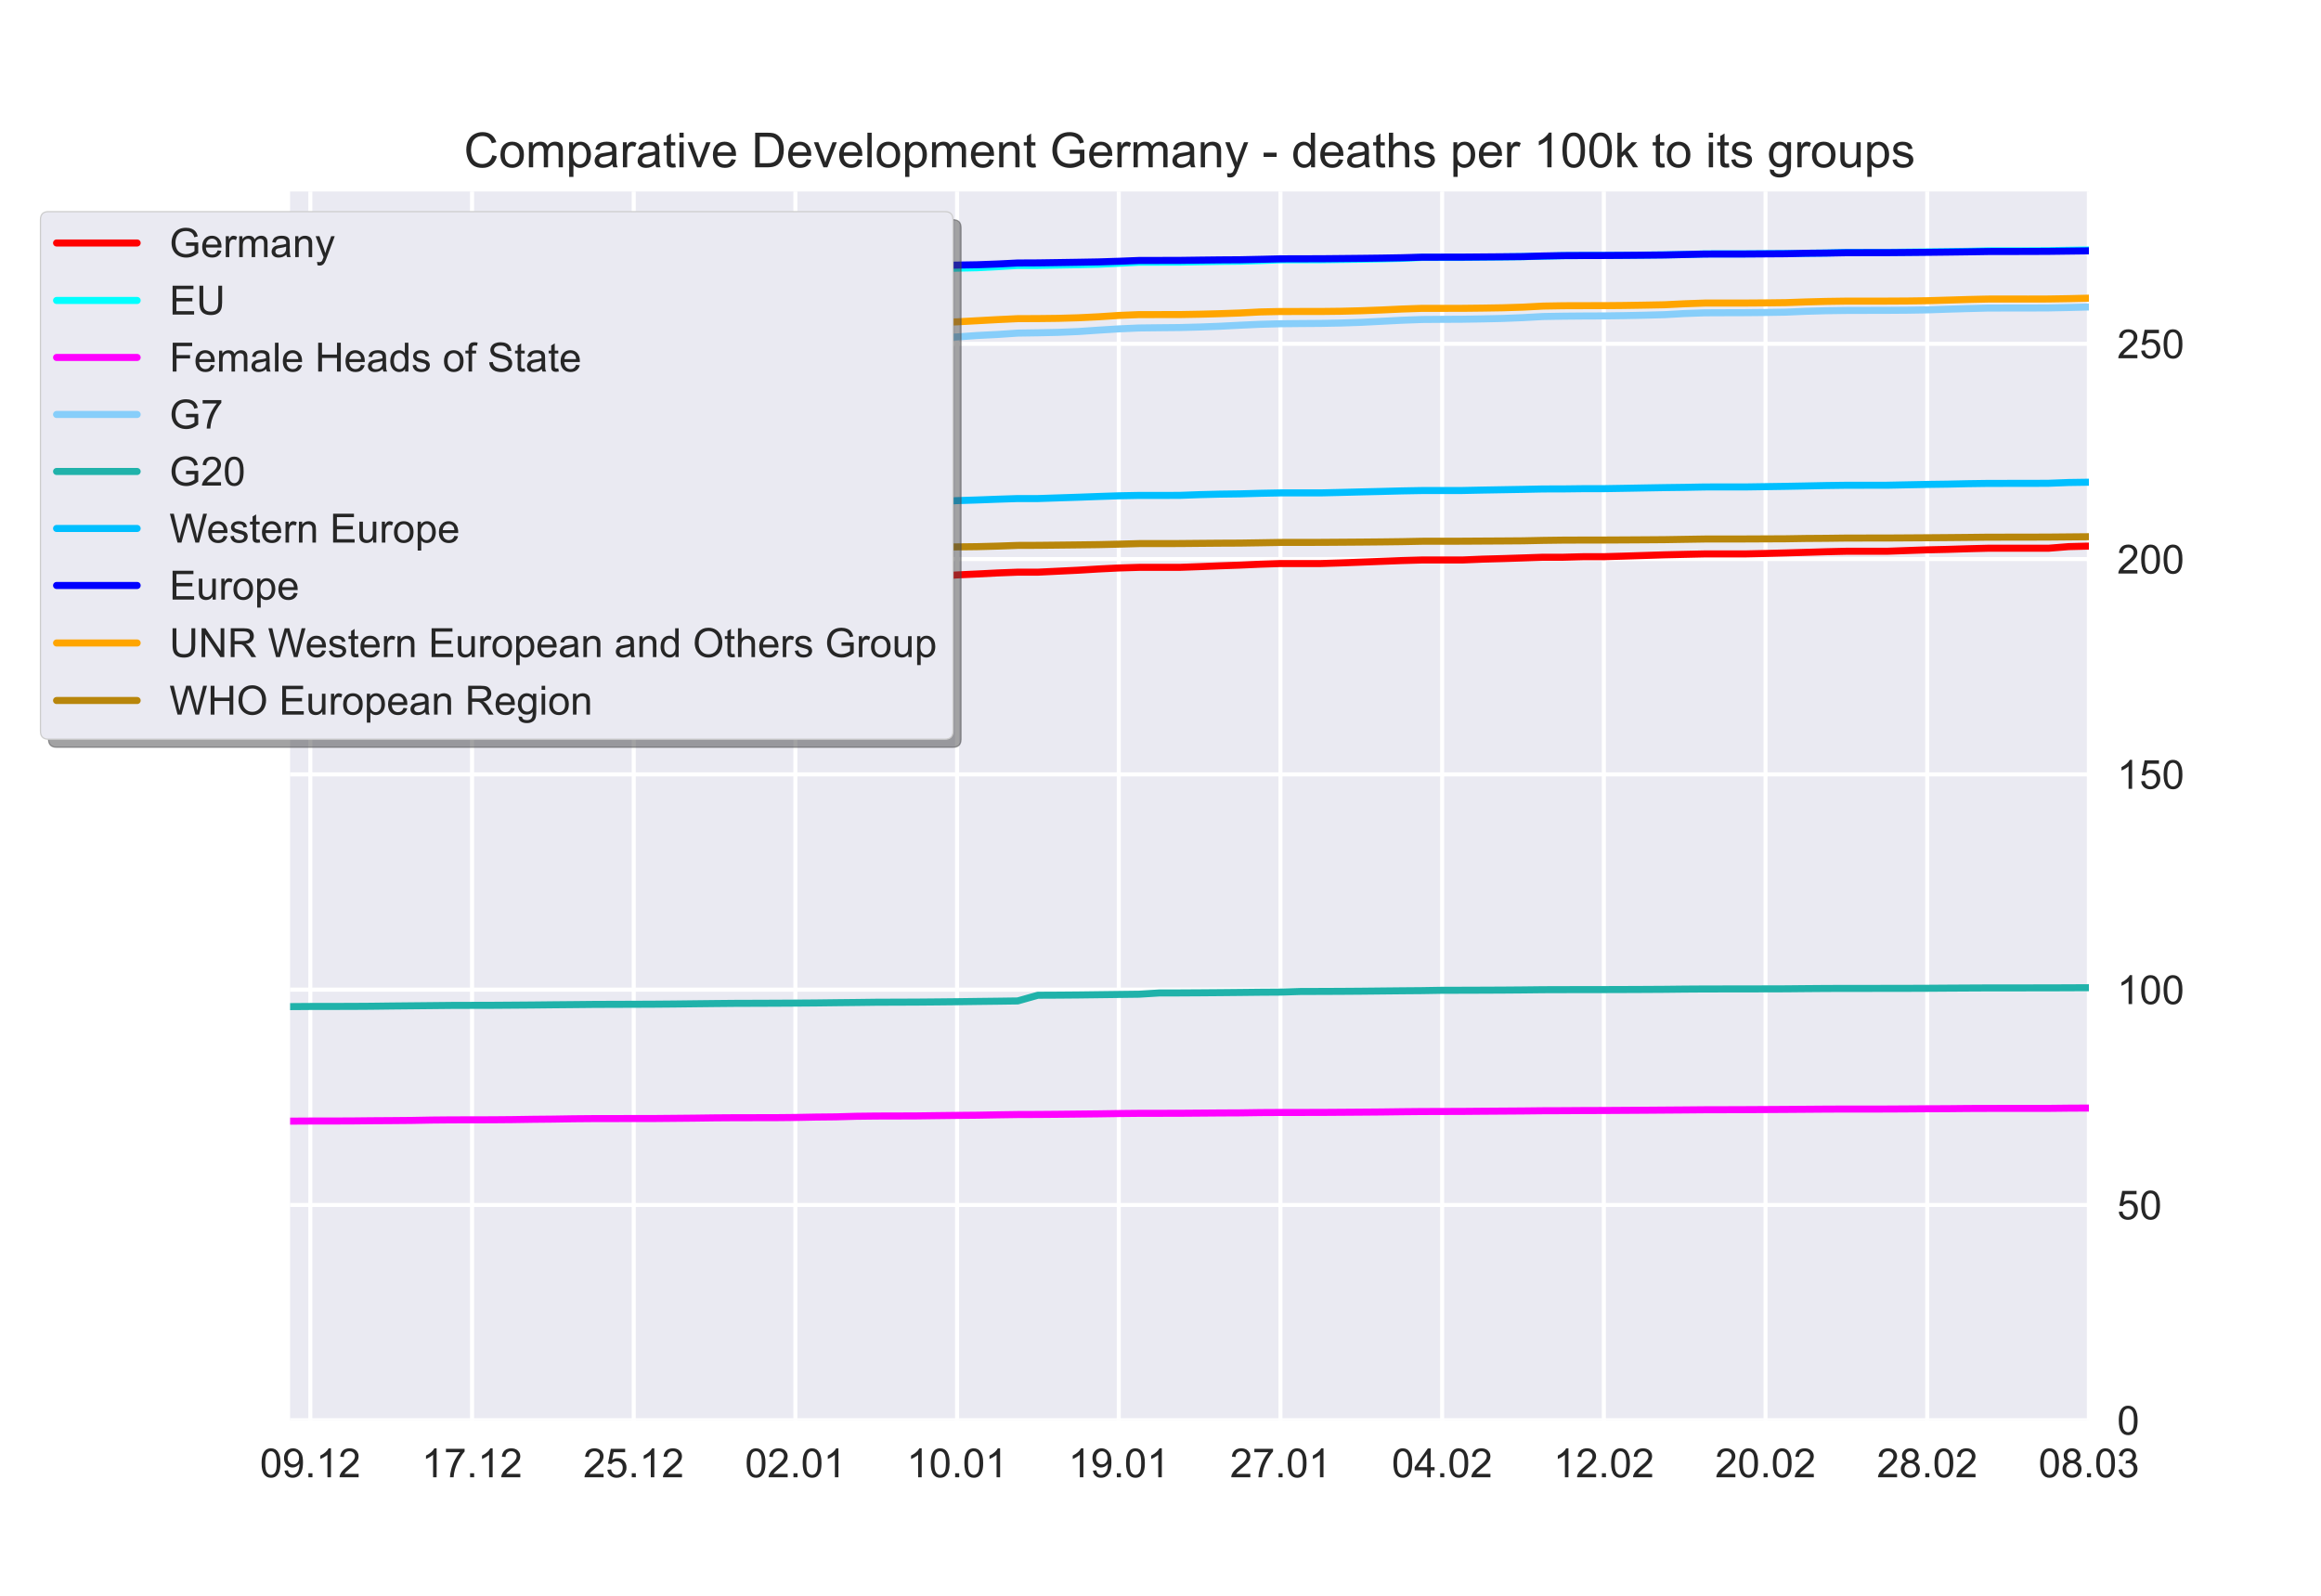 <?xml version="1.0" encoding="utf-8" standalone="no"?>
<!DOCTYPE svg PUBLIC "-//W3C//DTD SVG 1.1//EN"
  "http://www.w3.org/Graphics/SVG/1.1/DTD/svg11.dtd">
<!-- Created with matplotlib (https://matplotlib.org/) -->
<svg height="396pt" version="1.1" viewBox="0 0 576 396" width="576pt" xmlns="http://www.w3.org/2000/svg" xmlns:xlink="http://www.w3.org/1999/xlink">
 <defs>
  <style type="text/css">*{stroke-linecap:butt;stroke-linejoin:round;}</style>
 </defs>
 <g id="figure_1">
  <g id="patch_1">
   <path d="M 0 396 
L 576 396 
L 576 0 
L 0 0 
z
" style="fill:#ffffff;"/>
  </g>
  <g id="axes_1">
   <g id="patch_2">
    <path d="M 72 352.44 
L 518.4 352.44 
L 518.4 47.52 
L 72 47.52 
z
" style="fill:#eaeaf2;"/>
   </g>
   <g id="matplotlib.axis_1">
    <g id="xtick_1">
     <g id="line2d_1">
      <path clip-path="url(#pa6e2063f10)" d="M 77.016 352.44 
L 77.016 47.52 
" style="fill:none;stroke:#ffffff;stroke-linecap:round;"/>
     </g>
     <g id="line2d_2"/>
     <g id="text_1">
      <!-- 09.12 -->
      <g style="fill:#262626;" transform="translate(64.505 366.598)scale(0.1 -0.1)">
       <defs>
        <path d="M 4.156 35.297 
Q 4.156 48 6.766 55.734 
Q 9.375 63.484 14.516 67.672 
Q 19.672 71.875 27.484 71.875 
Q 33.25 71.875 37.594 69.547 
Q 41.938 67.234 44.766 62.859 
Q 47.609 58.5 49.219 52.219 
Q 50.828 45.953 50.828 35.297 
Q 50.828 22.703 48.234 14.969 
Q 45.656 7.234 40.5 3 
Q 35.359 -1.219 27.484 -1.219 
Q 17.141 -1.219 11.234 6.203 
Q 4.156 15.141 4.156 35.297 
z
M 13.188 35.297 
Q 13.188 17.672 17.312 11.828 
Q 21.438 6 27.484 6 
Q 33.547 6 37.672 11.859 
Q 41.797 17.719 41.797 35.297 
Q 41.797 52.984 37.672 58.781 
Q 33.547 64.594 27.391 64.594 
Q 21.344 64.594 17.719 59.469 
Q 13.188 52.938 13.188 35.297 
z
" id="ArialMT-48"/>
        <path d="M 5.469 16.547 
L 13.922 17.328 
Q 14.984 11.375 18.016 8.688 
Q 21.047 6 25.781 6 
Q 29.828 6 32.875 7.859 
Q 35.938 9.719 37.891 12.812 
Q 39.844 15.922 41.156 21.188 
Q 42.484 26.469 42.484 31.938 
Q 42.484 32.516 42.438 33.688 
Q 39.797 29.5 35.234 26.875 
Q 30.672 24.266 25.344 24.266 
Q 16.453 24.266 10.297 30.703 
Q 4.156 37.156 4.156 47.703 
Q 4.156 58.594 10.578 65.234 
Q 17 71.875 26.656 71.875 
Q 33.641 71.875 39.422 68.109 
Q 45.219 64.359 48.219 57.391 
Q 51.219 50.438 51.219 37.25 
Q 51.219 23.531 48.234 15.406 
Q 45.266 7.281 39.375 3.031 
Q 33.5 -1.219 25.594 -1.219 
Q 17.188 -1.219 11.859 3.438 
Q 6.547 8.109 5.469 16.547 
z
M 41.453 48.141 
Q 41.453 55.719 37.422 60.156 
Q 33.406 64.594 27.734 64.594 
Q 21.875 64.594 17.531 59.812 
Q 13.188 55.031 13.188 47.406 
Q 13.188 40.578 17.312 36.297 
Q 21.438 32.031 27.484 32.031 
Q 33.594 32.031 37.516 36.297 
Q 41.453 40.578 41.453 48.141 
z
" id="ArialMT-57"/>
        <path d="M 9.078 0 
L 9.078 10.016 
L 19.094 10.016 
L 19.094 0 
z
" id="ArialMT-46"/>
        <path d="M 37.25 0 
L 28.469 0 
L 28.469 56 
Q 25.297 52.984 20.141 49.953 
Q 14.984 46.922 10.891 45.406 
L 10.891 53.906 
Q 18.266 57.375 23.781 62.297 
Q 29.297 67.234 31.594 71.875 
L 37.25 71.875 
z
" id="ArialMT-49"/>
        <path d="M 50.344 8.453 
L 50.344 0 
L 3.031 0 
Q 2.938 3.172 4.047 6.109 
Q 5.859 10.938 9.828 15.625 
Q 13.812 20.312 21.344 26.469 
Q 33.016 36.031 37.109 41.625 
Q 41.219 47.219 41.219 52.203 
Q 41.219 57.422 37.469 61 
Q 33.734 64.594 27.734 64.594 
Q 21.391 64.594 17.578 60.781 
Q 13.766 56.984 13.719 50.25 
L 4.688 51.172 
Q 5.609 61.281 11.656 66.578 
Q 17.719 71.875 27.938 71.875 
Q 38.234 71.875 44.234 66.156 
Q 50.25 60.453 50.25 52 
Q 50.25 47.703 48.484 43.547 
Q 46.734 39.406 42.656 34.812 
Q 38.578 30.219 29.109 22.219 
Q 21.188 15.578 18.938 13.203 
Q 16.703 10.844 15.234 8.453 
z
" id="ArialMT-50"/>
       </defs>
       <use xlink:href="#ArialMT-48"/>
       <use x="55.615" xlink:href="#ArialMT-57"/>
       <use x="111.23" xlink:href="#ArialMT-46"/>
       <use x="139.014" xlink:href="#ArialMT-49"/>
       <use x="194.629" xlink:href="#ArialMT-50"/>
      </g>
     </g>
    </g>
    <g id="xtick_2">
     <g id="line2d_3">
      <path clip-path="url(#pa6e2063f10)" d="M 117.142 352.44 
L 117.142 47.52 
" style="fill:none;stroke:#ffffff;stroke-linecap:round;"/>
     </g>
     <g id="line2d_4"/>
     <g id="text_2">
      <!-- 17.12 -->
      <g style="fill:#262626;" transform="translate(104.631 366.598)scale(0.1 -0.1)">
       <defs>
        <path d="M 4.734 62.203 
L 4.734 70.656 
L 51.078 70.656 
L 51.078 63.812 
Q 44.234 56.547 37.516 44.484 
Q 30.812 32.422 27.156 19.672 
Q 24.516 10.688 23.781 0 
L 14.75 0 
Q 14.891 8.453 18.062 20.406 
Q 21.234 32.375 27.172 43.484 
Q 33.109 54.594 39.797 62.203 
z
" id="ArialMT-55"/>
       </defs>
       <use xlink:href="#ArialMT-49"/>
       <use x="55.615" xlink:href="#ArialMT-55"/>
       <use x="111.23" xlink:href="#ArialMT-46"/>
       <use x="139.014" xlink:href="#ArialMT-49"/>
       <use x="194.629" xlink:href="#ArialMT-50"/>
      </g>
     </g>
    </g>
    <g id="xtick_3">
     <g id="line2d_5">
      <path clip-path="url(#pa6e2063f10)" d="M 157.267 352.44 
L 157.267 47.52 
" style="fill:none;stroke:#ffffff;stroke-linecap:round;"/>
     </g>
     <g id="line2d_6"/>
     <g id="text_3">
      <!-- 25.12 -->
      <g style="fill:#262626;" transform="translate(144.756 366.598)scale(0.1 -0.1)">
       <defs>
        <path d="M 4.156 18.75 
L 13.375 19.531 
Q 14.406 12.797 18.141 9.391 
Q 21.875 6 27.156 6 
Q 33.5 6 37.891 10.781 
Q 42.281 15.578 42.281 23.484 
Q 42.281 31 38.062 35.344 
Q 33.844 39.703 27 39.703 
Q 22.75 39.703 19.328 37.766 
Q 15.922 35.844 13.969 32.766 
L 5.719 33.844 
L 12.641 70.609 
L 48.25 70.609 
L 48.25 62.203 
L 19.672 62.203 
L 15.828 42.969 
Q 22.266 47.469 29.344 47.469 
Q 38.719 47.469 45.156 40.969 
Q 51.609 34.469 51.609 24.266 
Q 51.609 14.547 45.953 7.469 
Q 39.062 -1.219 27.156 -1.219 
Q 17.391 -1.219 11.203 4.25 
Q 5.031 9.719 4.156 18.75 
z
" id="ArialMT-53"/>
       </defs>
       <use xlink:href="#ArialMT-50"/>
       <use x="55.615" xlink:href="#ArialMT-53"/>
       <use x="111.23" xlink:href="#ArialMT-46"/>
       <use x="139.014" xlink:href="#ArialMT-49"/>
       <use x="194.629" xlink:href="#ArialMT-50"/>
      </g>
     </g>
    </g>
    <g id="xtick_4">
     <g id="line2d_7">
      <path clip-path="url(#pa6e2063f10)" d="M 197.393 352.44 
L 197.393 47.52 
" style="fill:none;stroke:#ffffff;stroke-linecap:round;"/>
     </g>
     <g id="line2d_8"/>
     <g id="text_4">
      <!-- 02.01 -->
      <g style="fill:#262626;" transform="translate(184.882 366.598)scale(0.1 -0.1)">
       <use xlink:href="#ArialMT-48"/>
       <use x="55.615" xlink:href="#ArialMT-50"/>
       <use x="111.23" xlink:href="#ArialMT-46"/>
       <use x="139.014" xlink:href="#ArialMT-48"/>
       <use x="194.629" xlink:href="#ArialMT-49"/>
      </g>
     </g>
    </g>
    <g id="xtick_5">
     <g id="line2d_9">
      <path clip-path="url(#pa6e2063f10)" d="M 237.519 352.44 
L 237.519 47.52 
" style="fill:none;stroke:#ffffff;stroke-linecap:round;"/>
     </g>
     <g id="line2d_10"/>
     <g id="text_5">
      <!-- 10.01 -->
      <g style="fill:#262626;" transform="translate(225.008 366.598)scale(0.1 -0.1)">
       <use xlink:href="#ArialMT-49"/>
       <use x="55.615" xlink:href="#ArialMT-48"/>
       <use x="111.23" xlink:href="#ArialMT-46"/>
       <use x="139.014" xlink:href="#ArialMT-48"/>
       <use x="194.629" xlink:href="#ArialMT-49"/>
      </g>
     </g>
    </g>
    <g id="xtick_6">
     <g id="line2d_11">
      <path clip-path="url(#pa6e2063f10)" d="M 277.645 352.44 
L 277.645 47.52 
" style="fill:none;stroke:#ffffff;stroke-linecap:round;"/>
     </g>
     <g id="line2d_12"/>
     <g id="text_6">
      <!-- 19.01 -->
      <g style="fill:#262626;" transform="translate(265.134 366.598)scale(0.1 -0.1)">
       <use xlink:href="#ArialMT-49"/>
       <use x="55.615" xlink:href="#ArialMT-57"/>
       <use x="111.23" xlink:href="#ArialMT-46"/>
       <use x="139.014" xlink:href="#ArialMT-48"/>
       <use x="194.629" xlink:href="#ArialMT-49"/>
      </g>
     </g>
    </g>
    <g id="xtick_7">
     <g id="line2d_13">
      <path clip-path="url(#pa6e2063f10)" d="M 317.771 352.44 
L 317.771 47.52 
" style="fill:none;stroke:#ffffff;stroke-linecap:round;"/>
     </g>
     <g id="line2d_14"/>
     <g id="text_7">
      <!-- 27.01 -->
      <g style="fill:#262626;" transform="translate(305.26 366.598)scale(0.1 -0.1)">
       <use xlink:href="#ArialMT-50"/>
       <use x="55.615" xlink:href="#ArialMT-55"/>
       <use x="111.23" xlink:href="#ArialMT-46"/>
       <use x="139.014" xlink:href="#ArialMT-48"/>
       <use x="194.629" xlink:href="#ArialMT-49"/>
      </g>
     </g>
    </g>
    <g id="xtick_8">
     <g id="line2d_15">
      <path clip-path="url(#pa6e2063f10)" d="M 357.897 352.44 
L 357.897 47.52 
" style="fill:none;stroke:#ffffff;stroke-linecap:round;"/>
     </g>
     <g id="line2d_16"/>
     <g id="text_8">
      <!-- 04.02 -->
      <g style="fill:#262626;" transform="translate(345.386 366.598)scale(0.1 -0.1)">
       <defs>
        <path d="M 32.328 0 
L 32.328 17.141 
L 1.266 17.141 
L 1.266 25.203 
L 33.938 71.578 
L 41.109 71.578 
L 41.109 25.203 
L 50.781 25.203 
L 50.781 17.141 
L 41.109 17.141 
L 41.109 0 
z
M 32.328 25.203 
L 32.328 57.469 
L 9.906 25.203 
z
" id="ArialMT-52"/>
       </defs>
       <use xlink:href="#ArialMT-48"/>
       <use x="55.615" xlink:href="#ArialMT-52"/>
       <use x="111.23" xlink:href="#ArialMT-46"/>
       <use x="139.014" xlink:href="#ArialMT-48"/>
       <use x="194.629" xlink:href="#ArialMT-50"/>
      </g>
     </g>
    </g>
    <g id="xtick_9">
     <g id="line2d_17">
      <path clip-path="url(#pa6e2063f10)" d="M 398.022 352.44 
L 398.022 47.52 
" style="fill:none;stroke:#ffffff;stroke-linecap:round;"/>
     </g>
     <g id="line2d_18"/>
     <g id="text_9">
      <!-- 12.02 -->
      <g style="fill:#262626;" transform="translate(385.512 366.598)scale(0.1 -0.1)">
       <use xlink:href="#ArialMT-49"/>
       <use x="55.615" xlink:href="#ArialMT-50"/>
       <use x="111.23" xlink:href="#ArialMT-46"/>
       <use x="139.014" xlink:href="#ArialMT-48"/>
       <use x="194.629" xlink:href="#ArialMT-50"/>
      </g>
     </g>
    </g>
    <g id="xtick_10">
     <g id="line2d_19">
      <path clip-path="url(#pa6e2063f10)" d="M 438.148 352.44 
L 438.148 47.52 
" style="fill:none;stroke:#ffffff;stroke-linecap:round;"/>
     </g>
     <g id="line2d_20"/>
     <g id="text_10">
      <!-- 20.02 -->
      <g style="fill:#262626;" transform="translate(425.637 366.598)scale(0.1 -0.1)">
       <use xlink:href="#ArialMT-50"/>
       <use x="55.615" xlink:href="#ArialMT-48"/>
       <use x="111.23" xlink:href="#ArialMT-46"/>
       <use x="139.014" xlink:href="#ArialMT-48"/>
       <use x="194.629" xlink:href="#ArialMT-50"/>
      </g>
     </g>
    </g>
    <g id="xtick_11">
     <g id="line2d_21">
      <path clip-path="url(#pa6e2063f10)" d="M 478.274 352.44 
L 478.274 47.52 
" style="fill:none;stroke:#ffffff;stroke-linecap:round;"/>
     </g>
     <g id="line2d_22"/>
     <g id="text_11">
      <!-- 28.02 -->
      <g style="fill:#262626;" transform="translate(465.763 366.598)scale(0.1 -0.1)">
       <defs>
        <path d="M 17.672 38.812 
Q 12.203 40.828 9.562 44.531 
Q 6.938 48.25 6.938 53.422 
Q 6.938 61.234 12.547 66.547 
Q 18.172 71.875 27.484 71.875 
Q 36.859 71.875 42.578 66.422 
Q 48.297 60.984 48.297 53.172 
Q 48.297 48.188 45.672 44.5 
Q 43.062 40.828 37.75 38.812 
Q 44.344 36.672 47.781 31.875 
Q 51.219 27.094 51.219 20.453 
Q 51.219 11.281 44.719 5.031 
Q 38.234 -1.219 27.641 -1.219 
Q 17.047 -1.219 10.547 5.047 
Q 4.047 11.328 4.047 20.703 
Q 4.047 27.688 7.594 32.391 
Q 11.141 37.109 17.672 38.812 
z
M 15.922 53.719 
Q 15.922 48.641 19.188 45.406 
Q 22.469 42.188 27.688 42.188 
Q 32.766 42.188 36.016 45.375 
Q 39.266 48.578 39.266 53.219 
Q 39.266 58.062 35.906 61.359 
Q 32.562 64.656 27.594 64.656 
Q 22.562 64.656 19.234 61.422 
Q 15.922 58.203 15.922 53.719 
z
M 13.094 20.656 
Q 13.094 16.891 14.875 13.375 
Q 16.656 9.859 20.172 7.922 
Q 23.688 6 27.734 6 
Q 34.031 6 38.125 10.047 
Q 42.234 14.109 42.234 20.359 
Q 42.234 26.703 38.016 30.859 
Q 33.797 35.016 27.438 35.016 
Q 21.234 35.016 17.156 30.906 
Q 13.094 26.812 13.094 20.656 
z
" id="ArialMT-56"/>
       </defs>
       <use xlink:href="#ArialMT-50"/>
       <use x="55.615" xlink:href="#ArialMT-56"/>
       <use x="111.23" xlink:href="#ArialMT-46"/>
       <use x="139.014" xlink:href="#ArialMT-48"/>
       <use x="194.629" xlink:href="#ArialMT-50"/>
      </g>
     </g>
    </g>
    <g id="xtick_12">
     <g id="line2d_23">
      <path clip-path="url(#pa6e2063f10)" d="M 518.4 352.44 
L 518.4 47.52 
" style="fill:none;stroke:#ffffff;stroke-linecap:round;"/>
     </g>
     <g id="line2d_24"/>
     <g id="text_12">
      <!-- 08.03 -->
      <g style="fill:#262626;" transform="translate(505.889 366.598)scale(0.1 -0.1)">
       <defs>
        <path d="M 4.203 18.891 
L 12.984 20.062 
Q 14.5 12.594 18.141 9.297 
Q 21.781 6 27 6 
Q 33.203 6 37.469 10.297 
Q 41.75 14.594 41.75 20.953 
Q 41.75 27 37.797 30.922 
Q 33.844 34.859 27.734 34.859 
Q 25.25 34.859 21.531 33.891 
L 22.516 41.609 
Q 23.391 41.5 23.922 41.5 
Q 29.547 41.5 34.031 44.422 
Q 38.531 47.359 38.531 53.469 
Q 38.531 58.297 35.25 61.469 
Q 31.984 64.656 26.812 64.656 
Q 21.688 64.656 18.266 61.422 
Q 14.844 58.203 13.875 51.766 
L 5.078 53.328 
Q 6.688 62.156 12.391 67.016 
Q 18.109 71.875 26.609 71.875 
Q 32.469 71.875 37.391 69.359 
Q 42.328 66.844 44.938 62.5 
Q 47.562 58.156 47.562 53.266 
Q 47.562 48.641 45.062 44.828 
Q 42.578 41.016 37.703 38.766 
Q 44.047 37.312 47.562 32.688 
Q 51.078 28.078 51.078 21.141 
Q 51.078 11.766 44.234 5.25 
Q 37.406 -1.266 26.953 -1.266 
Q 17.531 -1.266 11.297 4.344 
Q 5.078 9.969 4.203 18.891 
z
" id="ArialMT-51"/>
       </defs>
       <use xlink:href="#ArialMT-48"/>
       <use x="55.615" xlink:href="#ArialMT-56"/>
       <use x="111.23" xlink:href="#ArialMT-46"/>
       <use x="139.014" xlink:href="#ArialMT-48"/>
       <use x="194.629" xlink:href="#ArialMT-51"/>
      </g>
     </g>
    </g>
   </g>
   <g id="matplotlib.axis_2">
    <g id="ytick_1">
     <g id="line2d_25">
      <path clip-path="url(#pa6e2063f10)" d="M 72 352.44 
L 518.4 352.44 
" style="fill:none;stroke:#ffffff;stroke-linecap:round;"/>
     </g>
     <g id="line2d_26"/>
     <g id="text_13">
      <!-- 0 -->
      <g style="fill:#262626;" transform="translate(525.4 356.019)scale(0.1 -0.1)">
       <use xlink:href="#ArialMT-48"/>
      </g>
     </g>
    </g>
    <g id="ytick_2">
     <g id="line2d_27">
      <path clip-path="url(#pa6e2063f10)" d="M 72 299.016 
L 518.4 299.016 
" style="fill:none;stroke:#ffffff;stroke-linecap:round;"/>
     </g>
     <g id="line2d_28"/>
     <g id="text_14">
      <!-- 50 -->
      <g style="fill:#262626;" transform="translate(525.4 302.595)scale(0.1 -0.1)">
       <use xlink:href="#ArialMT-53"/>
       <use x="55.615" xlink:href="#ArialMT-48"/>
      </g>
     </g>
    </g>
    <g id="ytick_3">
     <g id="line2d_29">
      <path clip-path="url(#pa6e2063f10)" d="M 72 245.592 
L 518.4 245.592 
" style="fill:none;stroke:#ffffff;stroke-linecap:round;"/>
     </g>
     <g id="line2d_30"/>
     <g id="text_15">
      <!-- 100 -->
      <g style="fill:#262626;" transform="translate(525.4 249.171)scale(0.1 -0.1)">
       <use xlink:href="#ArialMT-49"/>
       <use x="55.615" xlink:href="#ArialMT-48"/>
       <use x="111.23" xlink:href="#ArialMT-48"/>
      </g>
     </g>
    </g>
    <g id="ytick_4">
     <g id="line2d_31">
      <path clip-path="url(#pa6e2063f10)" d="M 72 192.169 
L 518.4 192.169 
" style="fill:none;stroke:#ffffff;stroke-linecap:round;"/>
     </g>
     <g id="line2d_32"/>
     <g id="text_16">
      <!-- 150 -->
      <g style="fill:#262626;" transform="translate(525.4 195.748)scale(0.1 -0.1)">
       <use xlink:href="#ArialMT-49"/>
       <use x="55.615" xlink:href="#ArialMT-53"/>
       <use x="111.23" xlink:href="#ArialMT-48"/>
      </g>
     </g>
    </g>
    <g id="ytick_5">
     <g id="line2d_33">
      <path clip-path="url(#pa6e2063f10)" d="M 72 138.745 
L 518.4 138.745 
" style="fill:none;stroke:#ffffff;stroke-linecap:round;"/>
     </g>
     <g id="line2d_34"/>
     <g id="text_17">
      <!-- 200 -->
      <g style="fill:#262626;" transform="translate(525.4 142.324)scale(0.1 -0.1)">
       <use xlink:href="#ArialMT-50"/>
       <use x="55.615" xlink:href="#ArialMT-48"/>
       <use x="111.23" xlink:href="#ArialMT-48"/>
      </g>
     </g>
    </g>
    <g id="ytick_6">
     <g id="line2d_35">
      <path clip-path="url(#pa6e2063f10)" d="M 72 85.321 
L 518.4 85.321 
" style="fill:none;stroke:#ffffff;stroke-linecap:round;"/>
     </g>
     <g id="line2d_36"/>
     <g id="text_18">
      <!-- 250 -->
      <g style="fill:#262626;" transform="translate(525.4 88.9)scale(0.1 -0.1)">
       <use xlink:href="#ArialMT-50"/>
       <use x="55.615" xlink:href="#ArialMT-53"/>
       <use x="111.23" xlink:href="#ArialMT-48"/>
      </g>
     </g>
    </g>
   </g>
   <g id="line2d_37">
    <path clip-path="url(#pa6e2063f10)" d="M 72 148.315 
L 77.016 148.161 
L 82.031 148.161 
L 87.047 148.161 
L 92.063 147.896 
L 97.079 147.896 
L 102.094 147.656 
L 107.11 147.36 
L 112.126 147.177 
L 117.142 147.177 
L 122.157 147.177 
L 127.173 146.988 
L 132.189 146.781 
L 137.204 146.523 
L 142.22 146.294 
L 147.236 146.053 
L 152.252 146.053 
L 157.267 146.053 
L 162.283 146.053 
L 167.299 145.852 
L 172.315 145.59 
L 177.33 145.141 
L 182.346 144.956 
L 187.362 144.956 
L 192.378 144.956 
L 197.393 144.636 
L 202.409 144.242 
L 207.425 143.94 
L 212.44 143.603 
L 217.456 143.385 
L 222.472 143.385 
L 227.488 143.385 
L 232.503 143.016 
L 237.519 142.67 
L 242.535 142.437 
L 247.551 142.18 
L 252.566 141.988 
L 257.582 141.988 
L 262.598 141.744 
L 267.613 141.502 
L 272.629 141.196 
L 277.645 140.947 
L 282.661 140.795 
L 287.676 140.795 
L 292.692 140.795 
L 297.708 140.614 
L 302.724 140.412 
L 307.739 140.235 
L 312.755 140.01 
L 317.771 139.847 
L 322.787 139.847 
L 327.802 139.847 
L 332.818 139.69 
L 337.834 139.5 
L 342.849 139.302 
L 347.865 139.108 
L 352.881 138.964 
L 357.897 138.964 
L 362.912 138.964 
L 367.928 138.753 
L 372.944 138.616 
L 377.96 138.453 
L 382.975 138.28 
L 387.991 138.28 
L 393.007 138.148 
L 398.022 138.148 
L 403.038 138.004 
L 408.054 137.845 
L 413.07 137.684 
L 418.085 137.569 
L 423.101 137.457 
L 428.117 137.457 
L 433.133 137.457 
L 438.148 137.346 
L 443.164 137.213 
L 448.18 137.067 
L 453.196 136.915 
L 458.211 136.8 
L 463.227 136.8 
L 468.243 136.8 
L 473.258 136.622 
L 478.274 136.448 
L 483.29 136.334 
L 488.306 136.178 
L 493.321 136.048 
L 498.337 136.048 
L 503.353 136.048 
L 508.369 136.048 
L 513.384 135.647 
L 518.4 135.52 
" style="fill:none;stroke:#ff0000;stroke-linecap:round;stroke-width:1.75;"/>
   </g>
   <g id="line2d_38">
    <path clip-path="url(#pa6e2063f10)" d="M 72 70.835 
L 77.016 70.531 
L 82.031 70.522 
L 87.047 70.519 
L 92.063 70.383 
L 97.079 70.302 
L 102.094 70.181 
L 107.11 69.996 
L 112.126 69.686 
L 117.142 69.678 
L 122.157 69.675 
L 127.173 69.557 
L 132.189 69.398 
L 137.204 69.282 
L 142.22 69.091 
L 147.236 68.739 
L 152.252 68.728 
L 157.267 68.724 
L 162.283 68.71 
L 167.299 68.549 
L 172.315 68.43 
L 177.33 68.248 
L 182.346 67.952 
L 187.362 67.934 
L 192.378 67.93 
L 197.393 67.794 
L 202.409 67.617 
L 207.425 67.502 
L 212.44 67.107 
L 217.456 66.86 
L 222.472 66.854 
L 227.488 66.848 
L 232.503 66.664 
L 237.519 66.545 
L 242.535 66.439 
L 247.551 66.183 
L 252.566 65.876 
L 257.582 65.873 
L 262.598 65.781 
L 267.613 65.689 
L 272.629 65.576 
L 277.645 65.336 
L 282.661 65.062 
L 287.676 65.058 
L 292.692 65.051 
L 297.708 64.949 
L 302.724 64.868 
L 307.739 64.818 
L 312.755 64.667 
L 317.771 64.472 
L 322.787 64.464 
L 327.802 64.462 
L 332.818 64.392 
L 337.834 64.322 
L 342.849 64.238 
L 347.865 64.108 
L 352.881 63.889 
L 357.897 63.881 
L 362.912 63.879 
L 367.928 63.807 
L 372.944 63.757 
L 377.96 63.684 
L 382.975 63.586 
L 387.991 63.444 
L 393.007 63.414 
L 398.022 63.41 
L 403.038 63.358 
L 408.054 63.298 
L 413.07 63.238 
L 418.085 63.172 
L 423.101 63.001 
L 428.117 62.993 
L 433.133 62.991 
L 438.148 62.947 
L 443.164 62.904 
L 448.18 62.849 
L 453.196 62.78 
L 458.211 62.639 
L 463.227 62.63 
L 468.243 62.63 
L 473.258 62.567 
L 478.274 62.512 
L 483.29 62.45 
L 488.306 62.364 
L 493.321 62.24 
L 498.337 62.232 
L 503.353 62.231 
L 508.369 62.204 
L 513.384 62.109 
L 518.4 62.04 
" style="fill:none;stroke:#00ffff;stroke-linecap:round;stroke-width:1.75;"/>
   </g>
   <g id="line2d_39">
    <path clip-path="url(#pa6e2063f10)" d="M 72 278.219 
L 77.016 278.19 
L 82.031 278.184 
L 87.047 278.172 
L 92.063 278.12 
L 97.079 278.088 
L 102.094 278.044 
L 107.11 277.95 
L 112.126 277.904 
L 117.142 277.895 
L 122.157 277.882 
L 127.173 277.84 
L 132.189 277.762 
L 137.204 277.714 
L 142.22 277.632 
L 147.236 277.589 
L 152.252 277.581 
L 157.267 277.574 
L 162.283 277.569 
L 167.299 277.523 
L 172.315 277.475 
L 177.33 277.406 
L 182.346 277.371 
L 187.362 277.363 
L 192.378 277.357 
L 197.393 277.307 
L 202.409 277.208 
L 207.425 277.157 
L 212.44 277.011 
L 217.456 276.951 
L 222.472 276.939 
L 227.488 276.919 
L 232.503 276.852 
L 237.519 276.792 
L 242.535 276.746 
L 247.551 276.652 
L 252.566 276.578 
L 257.582 276.561 
L 262.598 276.519 
L 267.613 276.465 
L 272.629 276.411 
L 277.645 276.333 
L 282.661 276.283 
L 287.676 276.275 
L 292.692 276.268 
L 297.708 276.228 
L 302.724 276.188 
L 307.739 276.165 
L 312.755 276.092 
L 317.771 276.065 
L 322.787 276.06 
L 327.802 276.053 
L 332.818 276.019 
L 337.834 275.984 
L 342.849 275.944 
L 347.865 275.88 
L 352.881 275.833 
L 357.897 275.817 
L 362.912 275.803 
L 367.928 275.761 
L 372.944 275.728 
L 377.96 275.693 
L 382.975 275.64 
L 387.991 275.625 
L 393.007 275.591 
L 398.022 275.577 
L 403.038 275.545 
L 408.054 275.513 
L 413.07 275.476 
L 418.085 275.439 
L 423.101 275.395 
L 428.117 275.384 
L 433.133 275.367 
L 438.148 275.34 
L 443.164 275.31 
L 448.18 275.274 
L 453.196 275.236 
L 458.211 275.217 
L 463.227 275.216 
L 468.243 275.213 
L 473.258 275.185 
L 478.274 275.148 
L 483.29 275.128 
L 488.306 275.078 
L 493.321 275.059 
L 498.337 275.058 
L 503.353 275.056 
L 508.369 275.052 
L 513.384 274.995 
L 518.4 274.97 
" style="fill:none;stroke:#ff00ff;stroke-linecap:round;stroke-width:1.75;"/>
   </g>
   <g id="line2d_40">
    <path clip-path="url(#pa6e2063f10)" d="M 72 89.117 
L 77.016 88.927 
L 82.031 88.891 
L 87.047 88.864 
L 92.063 88.741 
L 97.079 88.418 
L 102.094 88.199 
L 107.11 87.975 
L 112.126 87.728 
L 117.142 87.675 
L 122.157 87.627 
L 127.173 87.488 
L 132.189 87.316 
L 137.204 87.062 
L 142.22 86.865 
L 147.236 86.598 
L 152.252 86.529 
L 157.267 86.468 
L 162.283 86.415 
L 167.299 86.229 
L 172.315 85.967 
L 177.33 85.689 
L 182.346 85.458 
L 187.362 85.393 
L 192.378 85.341 
L 197.393 85.222 
L 202.409 85.052 
L 207.425 84.774 
L 212.44 84.509 
L 217.456 84.223 
L 222.472 84.136 
L 227.488 84.062 
L 232.503 83.843 
L 237.519 83.612 
L 242.535 83.252 
L 247.551 83.002 
L 252.566 82.661 
L 257.582 82.586 
L 262.598 82.477 
L 267.613 82.27 
L 272.629 81.928 
L 277.645 81.613 
L 282.661 81.39 
L 287.676 81.33 
L 292.692 81.283 
L 297.708 81.15 
L 302.724 80.963 
L 307.739 80.704 
L 312.755 80.475 
L 317.771 80.339 
L 322.787 80.289 
L 327.802 80.253 
L 332.818 80.158 
L 337.834 79.987 
L 342.849 79.73 
L 347.865 79.472 
L 352.881 79.284 
L 357.897 79.247 
L 362.912 79.221 
L 367.928 79.137 
L 372.944 79.026 
L 377.96 78.825 
L 382.975 78.547 
L 387.991 78.462 
L 393.007 78.418 
L 398.022 78.398 
L 403.038 78.33 
L 408.054 78.225 
L 413.07 78.088 
L 418.085 77.805 
L 423.101 77.628 
L 428.117 77.606 
L 433.133 77.591 
L 438.148 77.544 
L 443.164 77.463 
L 448.18 77.247 
L 453.196 77.107 
L 458.211 77.037 
L 463.227 77.024 
L 468.243 77.015 
L 473.258 76.979 
L 478.274 76.899 
L 483.29 76.727 
L 488.306 76.578 
L 493.321 76.448 
L 498.337 76.435 
L 503.353 76.433 
L 508.369 76.411 
L 513.384 76.311 
L 518.4 76.179 
" style="fill:none;stroke:#87cefa;stroke-linecap:round;stroke-width:1.75;"/>
   </g>
   <g id="line2d_41">
    <path clip-path="url(#pa6e2063f10)" d="M 72 249.796 
L 77.016 249.76 
L 82.031 249.75 
L 87.047 249.743 
L 92.063 249.71 
L 97.079 249.647 
L 102.094 249.599 
L 107.11 249.549 
L 112.126 249.498 
L 117.142 249.484 
L 122.157 249.473 
L 127.173 249.437 
L 132.189 249.398 
L 137.204 249.346 
L 142.22 249.301 
L 147.236 249.251 
L 152.252 249.231 
L 157.267 249.217 
L 162.283 249.196 
L 167.299 249.154 
L 172.315 249.095 
L 177.33 249.038 
L 182.346 248.991 
L 187.362 248.975 
L 192.378 248.956 
L 197.393 248.928 
L 202.409 248.891 
L 207.425 248.829 
L 212.44 248.776 
L 217.456 248.713 
L 222.472 248.695 
L 227.488 248.677 
L 232.503 248.634 
L 237.519 248.584 
L 242.535 248.516 
L 247.551 248.458 
L 252.566 248.388 
L 257.582 246.973 
L 262.598 246.948 
L 267.613 246.907 
L 272.629 246.843 
L 277.645 246.78 
L 282.661 246.719 
L 287.676 246.408 
L 292.692 246.398 
L 297.708 246.369 
L 302.724 246.33 
L 307.739 246.282 
L 312.755 246.227 
L 317.771 246.197 
L 322.787 246.038 
L 327.802 246.027 
L 332.818 246.005 
L 337.834 245.969 
L 342.849 245.918 
L 347.865 245.868 
L 352.881 245.829 
L 357.897 245.745 
L 362.912 245.736 
L 367.928 245.719 
L 372.944 245.696 
L 377.96 245.658 
L 382.975 245.601 
L 387.991 245.586 
L 393.007 245.576 
L 398.022 245.571 
L 403.038 245.556 
L 408.054 245.535 
L 413.07 245.506 
L 418.085 245.452 
L 423.101 245.419 
L 428.117 245.413 
L 433.133 245.406 
L 438.148 245.397 
L 443.164 245.382 
L 448.18 245.335 
L 453.196 245.296 
L 458.211 245.281 
L 463.227 245.278 
L 468.243 245.274 
L 473.258 245.265 
L 478.274 245.248 
L 483.29 245.214 
L 488.306 245.186 
L 493.321 245.161 
L 498.337 245.156 
L 503.353 245.154 
L 508.369 245.149 
L 513.384 245.13 
L 518.4 245.106 
" style="fill:none;stroke:#20b2aa;stroke-linecap:round;stroke-width:1.75;"/>
   </g>
   <g id="line2d_42">
    <path clip-path="url(#pa6e2063f10)" d="M 72 128.933 
L 77.016 128.812 
L 82.031 128.807 
L 87.047 128.807 
L 92.063 128.536 
L 97.079 128.453 
L 102.094 128.28 
L 107.11 128.083 
L 112.126 127.924 
L 117.142 127.919 
L 122.157 127.918 
L 127.173 127.698 
L 132.189 127.494 
L 137.204 127.305 
L 142.22 127.132 
L 147.236 126.93 
L 152.252 126.925 
L 157.267 126.925 
L 162.283 126.923 
L 167.299 126.606 
L 172.315 126.399 
L 177.33 126.132 
L 182.346 125.98 
L 187.362 125.969 
L 192.378 125.968 
L 197.393 125.697 
L 202.409 125.43 
L 207.425 125.222 
L 212.44 124.905 
L 217.456 124.802 
L 222.472 124.801 
L 227.488 124.8 
L 232.503 124.457 
L 237.519 124.233 
L 242.535 124.072 
L 247.551 123.884 
L 252.566 123.72 
L 257.582 123.72 
L 262.598 123.554 
L 267.613 123.39 
L 272.629 123.205 
L 277.645 123.036 
L 282.661 122.94 
L 287.676 122.938 
L 292.692 122.931 
L 297.708 122.748 
L 302.724 122.622 
L 307.739 122.555 
L 312.755 122.414 
L 317.771 122.317 
L 322.787 122.315 
L 327.802 122.315 
L 332.818 122.197 
L 337.834 122.069 
L 342.849 121.952 
L 347.865 121.822 
L 352.881 121.731 
L 357.897 121.721 
L 362.912 121.721 
L 367.928 121.616 
L 372.944 121.529 
L 377.96 121.442 
L 382.975 121.339 
L 387.991 121.328 
L 393.007 121.268 
L 398.022 121.264 
L 403.038 121.181 
L 408.054 121.09 
L 413.07 121.003 
L 418.085 120.938 
L 423.101 120.846 
L 428.117 120.839 
L 433.133 120.839 
L 438.148 120.766 
L 443.164 120.69 
L 448.18 120.595 
L 453.196 120.489 
L 458.211 120.422 
L 463.227 120.415 
L 468.243 120.415 
L 473.258 120.311 
L 478.274 120.212 
L 483.29 120.143 
L 488.306 120.031 
L 493.321 119.96 
L 498.337 119.953 
L 503.353 119.952 
L 508.369 119.928 
L 513.384 119.737 
L 518.4 119.663 
" style="fill:none;stroke:#00bfff;stroke-linecap:round;stroke-width:1.75;"/>
   </g>
   <g id="line2d_43">
    <path clip-path="url(#pa6e2063f10)" d="M 72 69.331 
L 77.016 69.145 
L 82.031 69.131 
L 87.047 69.121 
L 92.063 69.033 
L 97.079 68.779 
L 102.094 68.677 
L 107.11 68.553 
L 112.126 68.338 
L 117.142 68.311 
L 122.157 68.289 
L 127.173 68.196 
L 132.189 68.075 
L 137.204 67.981 
L 142.22 67.831 
L 147.236 67.589 
L 152.252 67.554 
L 157.267 67.527 
L 162.283 67.492 
L 167.299 67.368 
L 172.315 67.271 
L 177.33 67.138 
L 182.346 66.936 
L 187.362 66.896 
L 192.378 66.868 
L 197.393 66.764 
L 202.409 66.611 
L 207.425 66.516 
L 212.44 66.255 
L 217.456 66.068 
L 222.472 66.04 
L 227.488 66.013 
L 232.503 65.88 
L 237.519 65.785 
L 242.535 65.701 
L 247.551 65.516 
L 252.566 65.264 
L 257.582 65.239 
L 262.598 65.164 
L 267.613 65.084 
L 272.629 64.995 
L 277.645 64.836 
L 282.661 64.638 
L 287.676 64.628 
L 292.692 64.618 
L 297.708 64.551 
L 302.724 64.492 
L 307.739 64.461 
L 312.755 64.354 
L 317.771 64.233 
L 322.787 64.216 
L 327.802 64.209 
L 332.818 64.16 
L 337.834 64.111 
L 342.849 64.049 
L 347.865 63.964 
L 352.881 63.823 
L 357.897 63.812 
L 362.912 63.804 
L 367.928 63.761 
L 372.944 63.722 
L 377.96 63.671 
L 382.975 63.522 
L 387.991 63.431 
L 393.007 63.408 
L 398.022 63.4 
L 403.038 63.366 
L 408.054 63.322 
L 413.07 63.274 
L 418.085 63.158 
L 423.101 63.048 
L 428.117 63.037 
L 433.133 63.031 
L 438.148 62.999 
L 443.164 62.966 
L 448.18 62.854 
L 453.196 62.806 
L 458.211 62.716 
L 463.227 62.705 
L 468.243 62.699 
L 473.258 62.658 
L 478.274 62.612 
L 483.29 62.559 
L 488.306 62.495 
L 493.321 62.416 
L 498.337 62.405 
L 503.353 62.397 
L 508.369 62.375 
L 513.384 62.312 
L 518.4 62.25 
" style="fill:none;stroke:#0000ff;stroke-linecap:round;stroke-width:1.75;"/>
   </g>
   <g id="line2d_44">
    <path clip-path="url(#pa6e2063f10)" d="M 72 84.171 
L 77.016 83.996 
L 82.031 83.99 
L 87.047 83.988 
L 92.063 83.889 
L 97.079 83.622 
L 102.094 83.447 
L 107.11 83.229 
L 112.126 83.007 
L 117.142 82.992 
L 122.157 82.975 
L 127.173 82.871 
L 132.189 82.712 
L 137.204 82.524 
L 142.22 82.312 
L 147.236 82.089 
L 152.252 82.069 
L 157.267 82.053 
L 162.283 82.03 
L 167.299 81.894 
L 172.315 81.713 
L 177.33 81.495 
L 182.346 81.31 
L 187.362 81.287 
L 192.378 81.236 
L 197.393 81.16 
L 202.409 81.003 
L 207.425 80.78 
L 212.44 80.44 
L 217.456 80.237 
L 222.472 80.218 
L 227.488 80.193 
L 232.503 80.037 
L 237.519 79.863 
L 242.535 79.589 
L 247.551 79.313 
L 252.566 79.078 
L 257.582 79.058 
L 262.598 78.998 
L 267.613 78.857 
L 272.629 78.611 
L 277.645 78.28 
L 282.661 78.071 
L 287.676 78.067 
L 292.692 78.063 
L 297.708 77.975 
L 302.724 77.844 
L 307.739 77.668 
L 312.755 77.41 
L 317.771 77.302 
L 322.787 77.298 
L 327.802 77.295 
L 332.818 77.237 
L 337.834 77.113 
L 342.849 76.925 
L 347.865 76.691 
L 352.881 76.52 
L 357.897 76.517 
L 362.912 76.515 
L 367.928 76.458 
L 372.944 76.377 
L 377.96 76.22 
L 382.975 75.956 
L 387.991 75.873 
L 393.007 75.856 
L 398.022 75.853 
L 403.038 75.805 
L 408.054 75.725 
L 413.07 75.631 
L 418.085 75.382 
L 423.101 75.207 
L 428.117 75.203 
L 433.133 75.2 
L 438.148 75.165 
L 443.164 75.104 
L 448.18 74.929 
L 453.196 74.799 
L 458.211 74.726 
L 463.227 74.722 
L 468.243 74.72 
L 473.258 74.693 
L 478.274 74.624 
L 483.29 74.477 
L 488.306 74.325 
L 493.321 74.211 
L 498.337 74.207 
L 503.353 74.211 
L 508.369 74.195 
L 513.384 74.112 
L 518.4 73.993 
" style="fill:none;stroke:#ffa500;stroke-linecap:round;stroke-width:1.75;"/>
   </g>
   <g id="line2d_45">
    <path clip-path="url(#pa6e2063f10)" d="M 72 138.276 
L 77.016 138.144 
L 82.031 138.134 
L 87.047 138.127 
L 92.063 138.063 
L 97.079 137.883 
L 102.094 137.81 
L 107.11 137.719 
L 112.126 137.567 
L 117.142 137.549 
L 122.157 137.533 
L 127.173 137.465 
L 132.189 137.378 
L 137.204 137.312 
L 142.22 137.205 
L 147.236 137.033 
L 152.252 137.008 
L 157.267 136.989 
L 162.283 136.962 
L 167.299 136.874 
L 172.315 136.805 
L 177.33 136.709 
L 182.346 136.566 
L 187.362 136.537 
L 192.378 136.488 
L 197.393 136.414 
L 202.409 136.305 
L 207.425 136.237 
L 212.44 136.051 
L 217.456 135.918 
L 222.472 135.898 
L 227.488 135.879 
L 232.503 135.782 
L 237.519 135.715 
L 242.535 135.654 
L 247.551 135.523 
L 252.566 135.345 
L 257.582 135.327 
L 262.598 135.273 
L 267.613 135.216 
L 272.629 135.152 
L 277.645 135.038 
L 282.661 134.898 
L 287.676 134.891 
L 292.692 134.883 
L 297.708 134.836 
L 302.724 134.794 
L 307.739 134.771 
L 312.755 134.694 
L 317.771 134.608 
L 322.787 134.596 
L 327.802 134.591 
L 332.818 134.556 
L 337.834 134.52 
L 342.849 134.475 
L 347.865 134.415 
L 352.881 134.315 
L 357.897 134.307 
L 362.912 134.3 
L 367.928 134.269 
L 372.944 134.241 
L 377.96 134.205 
L 382.975 134.099 
L 387.991 134.034 
L 393.007 134.018 
L 398.022 134.012 
L 403.038 133.987 
L 408.054 133.956 
L 413.07 133.921 
L 418.085 133.839 
L 423.101 133.761 
L 428.117 133.753 
L 433.133 133.748 
L 438.148 133.726 
L 443.164 133.702 
L 448.18 133.622 
L 453.196 133.587 
L 458.211 133.524 
L 463.227 133.516 
L 468.243 133.511 
L 473.258 133.481 
L 478.274 133.448 
L 483.29 133.41 
L 488.306 133.364 
L 493.321 133.307 
L 498.337 133.3 
L 503.353 133.294 
L 508.369 133.278 
L 513.384 133.233 
L 518.4 133.188 
" style="fill:none;stroke:#b8860b;stroke-linecap:round;stroke-width:1.75;"/>
   </g>
   <g id="patch_3">
    <path d="M 72 352.44 
L 72 47.52 
" style="fill:none;"/>
   </g>
   <g id="patch_4">
    <path d="M 518.4 352.44 
L 518.4 47.52 
" style="fill:none;"/>
   </g>
   <g id="patch_5">
    <path d="M 72 352.44 
L 518.4 352.44 
" style="fill:none;"/>
   </g>
   <g id="patch_6">
    <path d="M 72 47.52 
L 518.4 47.52 
" style="fill:none;"/>
   </g>
   <g id="text_19">
    <!-- Comparative Development Germany - deaths per 100k to its groups -->
    <g style="fill:#262626;" transform="translate(115.125 41.52)scale(0.12 -0.12)">
     <defs>
      <path d="M 58.797 25.094 
L 68.266 22.703 
Q 65.281 11.031 57.547 4.906 
Q 49.812 -1.219 38.625 -1.219 
Q 27.047 -1.219 19.797 3.484 
Q 12.547 8.203 8.766 17.141 
Q 4.984 26.078 4.984 36.328 
Q 4.984 47.516 9.25 55.828 
Q 13.531 64.156 21.406 68.469 
Q 29.297 72.797 38.766 72.797 
Q 49.516 72.797 56.828 67.328 
Q 64.156 61.859 67.047 51.953 
L 57.719 49.75 
Q 55.219 57.562 50.484 61.125 
Q 45.75 64.703 38.578 64.703 
Q 30.328 64.703 24.781 60.734 
Q 19.234 56.781 16.984 50.109 
Q 14.75 43.453 14.75 36.375 
Q 14.75 27.25 17.406 20.438 
Q 20.062 13.625 25.672 10.25 
Q 31.297 6.891 37.844 6.891 
Q 45.797 6.891 51.312 11.469 
Q 56.844 16.062 58.797 25.094 
z
" id="ArialMT-67"/>
      <path d="M 3.328 25.922 
Q 3.328 40.328 11.328 47.266 
Q 18.016 53.031 27.641 53.031 
Q 38.328 53.031 45.109 46.016 
Q 51.906 39.016 51.906 26.656 
Q 51.906 16.656 48.906 10.906 
Q 45.906 5.172 40.156 2 
Q 34.422 -1.172 27.641 -1.172 
Q 16.75 -1.172 10.031 5.812 
Q 3.328 12.797 3.328 25.922 
z
M 12.359 25.922 
Q 12.359 15.969 16.703 11.016 
Q 21.047 6.062 27.641 6.062 
Q 34.188 6.062 38.531 11.031 
Q 42.875 16.016 42.875 26.219 
Q 42.875 35.844 38.5 40.797 
Q 34.125 45.75 27.641 45.75 
Q 21.047 45.75 16.703 40.812 
Q 12.359 35.891 12.359 25.922 
z
" id="ArialMT-111"/>
      <path d="M 6.594 0 
L 6.594 51.859 
L 14.453 51.859 
L 14.453 44.578 
Q 16.891 48.391 20.938 50.703 
Q 25 53.031 30.172 53.031 
Q 35.938 53.031 39.625 50.641 
Q 43.312 48.25 44.828 43.953 
Q 50.984 53.031 60.844 53.031 
Q 68.562 53.031 72.703 48.75 
Q 76.859 44.484 76.859 35.594 
L 76.859 0 
L 68.109 0 
L 68.109 32.672 
Q 68.109 37.938 67.25 40.25 
Q 66.406 42.578 64.156 43.984 
Q 61.922 45.406 58.891 45.406 
Q 53.422 45.406 49.797 41.766 
Q 46.188 38.141 46.188 30.125 
L 46.188 0 
L 37.406 0 
L 37.406 33.688 
Q 37.406 39.547 35.25 42.469 
Q 33.109 45.406 28.219 45.406 
Q 24.516 45.406 21.359 43.453 
Q 18.219 41.5 16.797 37.734 
Q 15.375 33.984 15.375 26.906 
L 15.375 0 
z
" id="ArialMT-109"/>
      <path d="M 6.594 -19.875 
L 6.594 51.859 
L 14.594 51.859 
L 14.594 45.125 
Q 17.438 49.078 21 51.047 
Q 24.562 53.031 29.641 53.031 
Q 36.281 53.031 41.359 49.609 
Q 46.438 46.188 49.016 39.953 
Q 51.609 33.734 51.609 26.312 
Q 51.609 18.359 48.75 11.984 
Q 45.906 5.609 40.453 2.219 
Q 35.016 -1.172 29 -1.172 
Q 24.609 -1.172 21.109 0.688 
Q 17.625 2.547 15.375 5.375 
L 15.375 -19.875 
z
M 14.547 25.641 
Q 14.547 15.625 18.594 10.844 
Q 22.656 6.062 28.422 6.062 
Q 34.281 6.062 38.453 11.016 
Q 42.625 15.969 42.625 26.375 
Q 42.625 36.281 38.547 41.203 
Q 34.469 46.141 28.812 46.141 
Q 23.188 46.141 18.859 40.891 
Q 14.547 35.641 14.547 25.641 
z
" id="ArialMT-112"/>
      <path d="M 40.438 6.391 
Q 35.547 2.25 31.031 0.531 
Q 26.516 -1.172 21.344 -1.172 
Q 12.797 -1.172 8.203 3 
Q 3.609 7.172 3.609 13.672 
Q 3.609 17.484 5.344 20.625 
Q 7.078 23.781 9.891 25.688 
Q 12.703 27.594 16.219 28.562 
Q 18.797 29.25 24.031 29.891 
Q 34.672 31.156 39.703 32.906 
Q 39.75 34.719 39.75 35.203 
Q 39.75 40.578 37.25 42.781 
Q 33.891 45.75 27.25 45.75 
Q 21.047 45.75 18.094 43.578 
Q 15.141 41.406 13.719 35.891 
L 5.125 37.062 
Q 6.297 42.578 8.984 45.969 
Q 11.672 49.359 16.75 51.188 
Q 21.828 53.031 28.516 53.031 
Q 35.156 53.031 39.297 51.469 
Q 43.453 49.906 45.406 47.531 
Q 47.359 45.172 48.141 41.547 
Q 48.578 39.312 48.578 33.453 
L 48.578 21.734 
Q 48.578 9.469 49.141 6.219 
Q 49.703 2.984 51.375 0 
L 42.188 0 
Q 40.828 2.734 40.438 6.391 
z
M 39.703 26.031 
Q 34.906 24.078 25.344 22.703 
Q 19.922 21.922 17.672 20.938 
Q 15.438 19.969 14.203 18.094 
Q 12.984 16.219 12.984 13.922 
Q 12.984 10.406 15.641 8.062 
Q 18.312 5.719 23.438 5.719 
Q 28.516 5.719 32.469 7.938 
Q 36.422 10.156 38.281 14.016 
Q 39.703 17 39.703 22.797 
z
" id="ArialMT-97"/>
      <path d="M 6.5 0 
L 6.5 51.859 
L 14.406 51.859 
L 14.406 44 
Q 17.438 49.516 20 51.266 
Q 22.562 53.031 25.641 53.031 
Q 30.078 53.031 34.672 50.203 
L 31.641 42.047 
Q 28.422 43.953 25.203 43.953 
Q 22.312 43.953 20.016 42.219 
Q 17.719 40.484 16.75 37.406 
Q 15.281 32.719 15.281 27.156 
L 15.281 0 
z
" id="ArialMT-114"/>
      <path d="M 25.781 7.859 
L 27.047 0.094 
Q 23.344 -0.688 20.406 -0.688 
Q 15.625 -0.688 12.984 0.828 
Q 10.359 2.344 9.281 4.812 
Q 8.203 7.281 8.203 15.188 
L 8.203 45.016 
L 1.766 45.016 
L 1.766 51.859 
L 8.203 51.859 
L 8.203 64.703 
L 16.938 69.969 
L 16.938 51.859 
L 25.781 51.859 
L 25.781 45.016 
L 16.938 45.016 
L 16.938 14.703 
Q 16.938 10.938 17.406 9.859 
Q 17.875 8.797 18.922 8.156 
Q 19.969 7.516 21.922 7.516 
Q 23.391 7.516 25.781 7.859 
z
" id="ArialMT-116"/>
      <path d="M 6.641 61.469 
L 6.641 71.578 
L 15.438 71.578 
L 15.438 61.469 
z
M 6.641 0 
L 6.641 51.859 
L 15.438 51.859 
L 15.438 0 
z
" id="ArialMT-105"/>
      <path d="M 21 0 
L 1.266 51.859 
L 10.547 51.859 
L 21.688 20.797 
Q 23.484 15.766 25 10.359 
Q 26.172 14.453 28.266 20.219 
L 39.797 51.859 
L 48.828 51.859 
L 29.203 0 
z
" id="ArialMT-118"/>
      <path d="M 42.094 16.703 
L 51.172 15.578 
Q 49.031 7.625 43.219 3.219 
Q 37.406 -1.172 28.375 -1.172 
Q 17 -1.172 10.328 5.828 
Q 3.656 12.844 3.656 25.484 
Q 3.656 38.578 10.391 45.797 
Q 17.141 53.031 27.875 53.031 
Q 38.281 53.031 44.875 45.953 
Q 51.469 38.875 51.469 26.031 
Q 51.469 25.25 51.422 23.688 
L 12.75 23.688 
Q 13.234 15.141 17.578 10.594 
Q 21.922 6.062 28.422 6.062 
Q 33.25 6.062 36.672 8.594 
Q 40.094 11.141 42.094 16.703 
z
M 13.234 30.906 
L 42.188 30.906 
Q 41.609 37.453 38.875 40.719 
Q 34.672 45.797 27.984 45.797 
Q 21.922 45.797 17.797 41.75 
Q 13.672 37.703 13.234 30.906 
z
" id="ArialMT-101"/>
      <path id="ArialMT-32"/>
      <path d="M 7.719 0 
L 7.719 71.578 
L 32.375 71.578 
Q 40.719 71.578 45.125 70.562 
Q 51.266 69.141 55.609 65.438 
Q 61.281 60.641 64.078 53.188 
Q 66.891 45.75 66.891 36.188 
Q 66.891 28.031 64.984 21.734 
Q 63.094 15.438 60.109 11.297 
Q 57.125 7.172 53.578 4.797 
Q 50.047 2.438 45.047 1.219 
Q 40.047 0 33.547 0 
z
M 17.188 8.453 
L 32.469 8.453 
Q 39.547 8.453 43.578 9.766 
Q 47.609 11.078 50 13.484 
Q 53.375 16.844 55.25 22.531 
Q 57.125 28.219 57.125 36.328 
Q 57.125 47.562 53.438 53.594 
Q 49.75 59.625 44.484 61.672 
Q 40.672 63.141 32.234 63.141 
L 17.188 63.141 
z
" id="ArialMT-68"/>
      <path d="M 6.391 0 
L 6.391 71.578 
L 15.188 71.578 
L 15.188 0 
z
" id="ArialMT-108"/>
      <path d="M 6.594 0 
L 6.594 51.859 
L 14.5 51.859 
L 14.5 44.484 
Q 20.219 53.031 31 53.031 
Q 35.688 53.031 39.625 51.344 
Q 43.562 49.656 45.516 46.922 
Q 47.469 44.188 48.25 40.438 
Q 48.734 37.984 48.734 31.891 
L 48.734 0 
L 39.938 0 
L 39.938 31.547 
Q 39.938 36.922 38.906 39.578 
Q 37.891 42.234 35.281 43.812 
Q 32.672 45.406 29.156 45.406 
Q 23.531 45.406 19.453 41.844 
Q 15.375 38.281 15.375 28.328 
L 15.375 0 
z
" id="ArialMT-110"/>
      <path d="M 41.219 28.078 
L 41.219 36.469 
L 71.531 36.531 
L 71.531 9.969 
Q 64.547 4.391 57.125 1.578 
Q 49.703 -1.219 41.891 -1.219 
Q 31.344 -1.219 22.719 3.297 
Q 14.109 7.812 9.719 16.359 
Q 5.328 24.906 5.328 35.453 
Q 5.328 45.906 9.688 54.953 
Q 14.062 64.016 22.266 68.406 
Q 30.469 72.797 41.156 72.797 
Q 48.922 72.797 55.188 70.281 
Q 61.469 67.781 65.031 63.281 
Q 68.609 58.797 70.453 51.562 
L 61.922 49.219 
Q 60.297 54.688 57.906 57.812 
Q 55.516 60.938 51.062 62.812 
Q 46.625 64.703 41.219 64.703 
Q 34.719 64.703 29.984 62.719 
Q 25.25 60.75 22.344 57.516 
Q 19.438 54.297 17.828 50.438 
Q 15.094 43.797 15.094 36.031 
Q 15.094 26.469 18.391 20.016 
Q 21.688 13.578 27.984 10.453 
Q 34.281 7.328 41.359 7.328 
Q 47.516 7.328 53.375 9.688 
Q 59.234 12.062 62.25 14.75 
L 62.25 28.078 
z
" id="ArialMT-71"/>
      <path d="M 6.203 -19.969 
L 5.219 -11.719 
Q 8.109 -12.5 10.25 -12.5 
Q 13.188 -12.5 14.938 -11.516 
Q 16.703 -10.547 17.828 -8.797 
Q 18.656 -7.469 20.516 -2.25 
Q 20.75 -1.516 21.297 -0.094 
L 1.609 51.859 
L 11.078 51.859 
L 21.875 21.828 
Q 23.969 16.109 25.641 9.812 
Q 27.156 15.875 29.25 21.625 
L 40.328 51.859 
L 49.125 51.859 
L 29.391 -0.875 
Q 26.219 -9.422 24.469 -12.641 
Q 22.125 -17 19.094 -19.016 
Q 16.062 -21.047 11.859 -21.047 
Q 9.328 -21.047 6.203 -19.969 
z
" id="ArialMT-121"/>
      <path d="M 3.172 21.484 
L 3.172 30.328 
L 30.172 30.328 
L 30.172 21.484 
z
" id="ArialMT-45"/>
      <path d="M 40.234 0 
L 40.234 6.547 
Q 35.297 -1.172 25.734 -1.172 
Q 19.531 -1.172 14.328 2.25 
Q 9.125 5.672 6.266 11.797 
Q 3.422 17.922 3.422 25.875 
Q 3.422 33.641 6 39.969 
Q 8.594 46.297 13.766 49.656 
Q 18.953 53.031 25.344 53.031 
Q 30.031 53.031 33.688 51.047 
Q 37.359 49.078 39.656 45.906 
L 39.656 71.578 
L 48.391 71.578 
L 48.391 0 
z
M 12.453 25.875 
Q 12.453 15.922 16.641 10.984 
Q 20.844 6.062 26.562 6.062 
Q 32.328 6.062 36.344 10.766 
Q 40.375 15.484 40.375 25.141 
Q 40.375 35.797 36.266 40.766 
Q 32.172 45.75 26.172 45.75 
Q 20.312 45.75 16.375 40.969 
Q 12.453 36.188 12.453 25.875 
z
" id="ArialMT-100"/>
      <path d="M 6.594 0 
L 6.594 71.578 
L 15.375 71.578 
L 15.375 45.906 
Q 21.531 53.031 30.906 53.031 
Q 36.672 53.031 40.922 50.75 
Q 45.172 48.484 47 44.484 
Q 48.828 40.484 48.828 32.859 
L 48.828 0 
L 40.047 0 
L 40.047 32.859 
Q 40.047 39.453 37.188 42.453 
Q 34.328 45.453 29.109 45.453 
Q 25.203 45.453 21.75 43.422 
Q 18.312 41.406 16.844 37.938 
Q 15.375 34.469 15.375 28.375 
L 15.375 0 
z
" id="ArialMT-104"/>
      <path d="M 3.078 15.484 
L 11.766 16.844 
Q 12.5 11.625 15.844 8.844 
Q 19.188 6.062 25.203 6.062 
Q 31.25 6.062 34.172 8.516 
Q 37.109 10.984 37.109 14.312 
Q 37.109 17.281 34.516 19 
Q 32.719 20.172 25.531 21.969 
Q 15.875 24.422 12.141 26.203 
Q 8.406 27.984 6.469 31.125 
Q 4.547 34.281 4.547 38.094 
Q 4.547 41.547 6.125 44.5 
Q 7.719 47.469 10.453 49.422 
Q 12.5 50.922 16.031 51.969 
Q 19.578 53.031 23.641 53.031 
Q 29.734 53.031 34.344 51.266 
Q 38.969 49.516 41.156 46.5 
Q 43.359 43.5 44.188 38.484 
L 35.594 37.312 
Q 35.016 41.312 32.203 43.547 
Q 29.391 45.797 24.266 45.797 
Q 18.219 45.797 15.625 43.797 
Q 13.031 41.797 13.031 39.109 
Q 13.031 37.406 14.109 36.031 
Q 15.188 34.625 17.484 33.688 
Q 18.797 33.203 25.25 31.453 
Q 34.578 28.953 38.25 27.359 
Q 41.938 25.781 44.031 22.75 
Q 46.141 19.734 46.141 15.234 
Q 46.141 10.844 43.578 6.953 
Q 41.016 3.078 36.172 0.953 
Q 31.344 -1.172 25.25 -1.172 
Q 15.141 -1.172 9.844 3.031 
Q 4.547 7.234 3.078 15.484 
z
" id="ArialMT-115"/>
      <path d="M 6.641 0 
L 6.641 71.578 
L 15.438 71.578 
L 15.438 30.766 
L 36.234 51.859 
L 47.609 51.859 
L 27.781 32.625 
L 49.609 0 
L 38.766 0 
L 21.625 26.516 
L 15.438 20.562 
L 15.438 0 
z
" id="ArialMT-107"/>
      <path d="M 4.984 -4.297 
L 13.531 -5.562 
Q 14.062 -9.516 16.5 -11.328 
Q 19.781 -13.766 25.438 -13.766 
Q 31.547 -13.766 34.859 -11.328 
Q 38.188 -8.891 39.359 -4.5 
Q 40.047 -1.812 39.984 6.781 
Q 34.234 0 25.641 0 
Q 14.938 0 9.078 7.719 
Q 3.219 15.438 3.219 26.219 
Q 3.219 33.641 5.906 39.906 
Q 8.594 46.188 13.688 49.609 
Q 18.797 53.031 25.688 53.031 
Q 34.859 53.031 40.828 45.609 
L 40.828 51.859 
L 48.922 51.859 
L 48.922 7.031 
Q 48.922 -5.078 46.453 -10.125 
Q 44 -15.188 38.641 -18.109 
Q 33.297 -21.047 25.484 -21.047 
Q 16.219 -21.047 10.5 -16.875 
Q 4.781 -12.703 4.984 -4.297 
z
M 12.25 26.859 
Q 12.25 16.656 16.297 11.969 
Q 20.359 7.281 26.469 7.281 
Q 32.516 7.281 36.609 11.938 
Q 40.719 16.609 40.719 26.562 
Q 40.719 36.078 36.5 40.906 
Q 32.281 45.75 26.312 45.75 
Q 20.453 45.75 16.344 40.984 
Q 12.25 36.234 12.25 26.859 
z
" id="ArialMT-103"/>
      <path d="M 40.578 0 
L 40.578 7.625 
Q 34.516 -1.172 24.125 -1.172 
Q 19.531 -1.172 15.547 0.578 
Q 11.578 2.344 9.641 5 
Q 7.719 7.672 6.938 11.531 
Q 6.391 14.109 6.391 19.734 
L 6.391 51.859 
L 15.188 51.859 
L 15.188 23.094 
Q 15.188 16.219 15.719 13.812 
Q 16.547 10.359 19.234 8.375 
Q 21.922 6.391 25.875 6.391 
Q 29.828 6.391 33.297 8.422 
Q 36.766 10.453 38.203 13.938 
Q 39.656 17.438 39.656 24.078 
L 39.656 51.859 
L 48.438 51.859 
L 48.438 0 
z
" id="ArialMT-117"/>
     </defs>
     <use xlink:href="#ArialMT-67"/>
     <use x="72.217" xlink:href="#ArialMT-111"/>
     <use x="127.832" xlink:href="#ArialMT-109"/>
     <use x="211.133" xlink:href="#ArialMT-112"/>
     <use x="266.748" xlink:href="#ArialMT-97"/>
     <use x="322.363" xlink:href="#ArialMT-114"/>
     <use x="355.664" xlink:href="#ArialMT-97"/>
     <use x="411.279" xlink:href="#ArialMT-116"/>
     <use x="439.062" xlink:href="#ArialMT-105"/>
     <use x="461.279" xlink:href="#ArialMT-118"/>
     <use x="511.279" xlink:href="#ArialMT-101"/>
     <use x="566.895" xlink:href="#ArialMT-32"/>
     <use x="594.678" xlink:href="#ArialMT-68"/>
     <use x="666.895" xlink:href="#ArialMT-101"/>
     <use x="722.51" xlink:href="#ArialMT-118"/>
     <use x="772.51" xlink:href="#ArialMT-101"/>
     <use x="828.125" xlink:href="#ArialMT-108"/>
     <use x="850.342" xlink:href="#ArialMT-111"/>
     <use x="905.957" xlink:href="#ArialMT-112"/>
     <use x="961.572" xlink:href="#ArialMT-109"/>
     <use x="1044.873" xlink:href="#ArialMT-101"/>
     <use x="1100.488" xlink:href="#ArialMT-110"/>
     <use x="1156.104" xlink:href="#ArialMT-116"/>
     <use x="1183.887" xlink:href="#ArialMT-32"/>
     <use x="1211.67" xlink:href="#ArialMT-71"/>
     <use x="1289.453" xlink:href="#ArialMT-101"/>
     <use x="1345.068" xlink:href="#ArialMT-114"/>
     <use x="1378.369" xlink:href="#ArialMT-109"/>
     <use x="1461.67" xlink:href="#ArialMT-97"/>
     <use x="1517.285" xlink:href="#ArialMT-110"/>
     <use x="1572.9" xlink:href="#ArialMT-121"/>
     <use x="1622.9" xlink:href="#ArialMT-32"/>
     <use x="1650.684" xlink:href="#ArialMT-45"/>
     <use x="1683.984" xlink:href="#ArialMT-32"/>
     <use x="1711.768" xlink:href="#ArialMT-100"/>
     <use x="1767.383" xlink:href="#ArialMT-101"/>
     <use x="1822.998" xlink:href="#ArialMT-97"/>
     <use x="1878.613" xlink:href="#ArialMT-116"/>
     <use x="1906.396" xlink:href="#ArialMT-104"/>
     <use x="1962.012" xlink:href="#ArialMT-115"/>
     <use x="2012.012" xlink:href="#ArialMT-32"/>
     <use x="2039.795" xlink:href="#ArialMT-112"/>
     <use x="2095.41" xlink:href="#ArialMT-101"/>
     <use x="2151.025" xlink:href="#ArialMT-114"/>
     <use x="2184.326" xlink:href="#ArialMT-32"/>
     <use x="2212.109" xlink:href="#ArialMT-49"/>
     <use x="2267.725" xlink:href="#ArialMT-48"/>
     <use x="2323.34" xlink:href="#ArialMT-48"/>
     <use x="2378.955" xlink:href="#ArialMT-107"/>
     <use x="2428.955" xlink:href="#ArialMT-32"/>
     <use x="2456.738" xlink:href="#ArialMT-116"/>
     <use x="2484.521" xlink:href="#ArialMT-111"/>
     <use x="2540.137" xlink:href="#ArialMT-32"/>
     <use x="2567.92" xlink:href="#ArialMT-105"/>
     <use x="2590.137" xlink:href="#ArialMT-116"/>
     <use x="2617.92" xlink:href="#ArialMT-115"/>
     <use x="2667.92" xlink:href="#ArialMT-32"/>
     <use x="2695.703" xlink:href="#ArialMT-103"/>
     <use x="2751.318" xlink:href="#ArialMT-114"/>
     <use x="2784.619" xlink:href="#ArialMT-111"/>
     <use x="2840.234" xlink:href="#ArialMT-117"/>
     <use x="2895.85" xlink:href="#ArialMT-112"/>
     <use x="2951.465" xlink:href="#ArialMT-115"/>
    </g>
   </g>
   <g id="legend_1">
    <g id="patch_7">
     <path d="M 14.04 185.44 
L 236.498 185.44 
Q 238.498 185.44 238.498 183.44 
L 238.498 56.52 
Q 238.498 54.52 236.498 54.52 
L 14.04 54.52 
Q 12.04 54.52 12.04 56.52 
L 12.04 183.44 
Q 12.04 185.44 14.04 185.44 
z
" style="fill:#464649;opacity:0.5;stroke:#464649;stroke-linejoin:miter;stroke-width:0.3;"/>
    </g>
    <g id="patch_8">
     <path d="M 12.04 183.44 
L 234.498 183.44 
Q 236.498 183.44 236.498 181.44 
L 236.498 54.52 
Q 236.498 52.52 234.498 52.52 
L 12.04 52.52 
Q 10.04 52.52 10.04 54.52 
L 10.04 181.44 
Q 10.04 183.44 12.04 183.44 
z
" style="fill:#eaeaf2;stroke:#cccccc;stroke-linejoin:miter;stroke-width:0.3;"/>
    </g>
    <g id="line2d_46">
     <path d="M 14.04 60.3 
L 34.04 60.3 
" style="fill:none;stroke:#ff0000;stroke-linecap:round;stroke-width:1.75;"/>
    </g>
    <g id="line2d_47"/>
    <g id="text_20">
     <!-- Germany -->
     <g style="fill:#262626;" transform="translate(42.04 63.8)scale(0.1 -0.1)">
      <use xlink:href="#ArialMT-71"/>
      <use x="77.783" xlink:href="#ArialMT-101"/>
      <use x="133.398" xlink:href="#ArialMT-114"/>
      <use x="166.699" xlink:href="#ArialMT-109"/>
      <use x="250" xlink:href="#ArialMT-97"/>
      <use x="305.615" xlink:href="#ArialMT-110"/>
      <use x="361.23" xlink:href="#ArialMT-121"/>
     </g>
    </g>
    <g id="line2d_48">
     <path d="M 14.04 74.562 
L 34.04 74.562 
" style="fill:none;stroke:#00ffff;stroke-linecap:round;stroke-width:1.75;"/>
    </g>
    <g id="line2d_49"/>
    <g id="text_21">
     <!-- EU -->
     <g style="fill:#262626;" transform="translate(42.04 78.062)scale(0.1 -0.1)">
      <defs>
       <path d="M 7.906 0 
L 7.906 71.578 
L 59.672 71.578 
L 59.672 63.141 
L 17.391 63.141 
L 17.391 41.219 
L 56.984 41.219 
L 56.984 32.812 
L 17.391 32.812 
L 17.391 8.453 
L 61.328 8.453 
L 61.328 0 
z
" id="ArialMT-69"/>
       <path d="M 54.688 71.578 
L 64.156 71.578 
L 64.156 30.219 
Q 64.156 19.438 61.719 13.078 
Q 59.281 6.734 52.906 2.75 
Q 46.531 -1.219 36.188 -1.219 
Q 26.125 -1.219 19.719 2.25 
Q 13.328 5.719 10.594 12.281 
Q 7.859 18.844 7.859 30.219 
L 7.859 71.578 
L 17.328 71.578 
L 17.328 30.281 
Q 17.328 20.953 19.062 16.531 
Q 20.797 12.109 25.016 9.719 
Q 29.25 7.328 35.359 7.328 
Q 45.797 7.328 50.234 12.062 
Q 54.688 16.797 54.688 30.281 
z
" id="ArialMT-85"/>
      </defs>
      <use xlink:href="#ArialMT-69"/>
      <use x="66.699" xlink:href="#ArialMT-85"/>
     </g>
    </g>
    <g id="line2d_50">
     <path d="M 14.04 88.707 
L 34.04 88.707 
" style="fill:none;stroke:#ff00ff;stroke-linecap:round;stroke-width:1.75;"/>
    </g>
    <g id="line2d_51"/>
    <g id="text_22">
     <!-- Female Heads of State -->
     <g style="fill:#262626;" transform="translate(42.04 92.207)scale(0.1 -0.1)">
      <defs>
       <path d="M 8.203 0 
L 8.203 71.578 
L 56.5 71.578 
L 56.5 63.141 
L 17.672 63.141 
L 17.672 40.969 
L 51.266 40.969 
L 51.266 32.516 
L 17.672 32.516 
L 17.672 0 
z
" id="ArialMT-70"/>
       <path d="M 8.016 0 
L 8.016 71.578 
L 17.484 71.578 
L 17.484 42.188 
L 54.688 42.188 
L 54.688 71.578 
L 64.156 71.578 
L 64.156 0 
L 54.688 0 
L 54.688 33.734 
L 17.484 33.734 
L 17.484 0 
z
" id="ArialMT-72"/>
       <path d="M 8.688 0 
L 8.688 45.016 
L 0.922 45.016 
L 0.922 51.859 
L 8.688 51.859 
L 8.688 57.375 
Q 8.688 62.594 9.625 65.141 
Q 10.891 68.562 14.078 70.672 
Q 17.281 72.797 23.047 72.797 
Q 26.766 72.797 31.25 71.922 
L 29.938 64.266 
Q 27.203 64.75 24.75 64.75 
Q 20.75 64.75 19.094 63.031 
Q 17.438 61.328 17.438 56.641 
L 17.438 51.859 
L 27.547 51.859 
L 27.547 45.016 
L 17.438 45.016 
L 17.438 0 
z
" id="ArialMT-102"/>
       <path d="M 4.5 23 
L 13.422 23.781 
Q 14.062 18.406 16.375 14.969 
Q 18.703 11.531 23.578 9.406 
Q 28.469 7.281 34.578 7.281 
Q 39.984 7.281 44.141 8.891 
Q 48.297 10.5 50.312 13.297 
Q 52.344 16.109 52.344 19.438 
Q 52.344 22.797 50.391 25.312 
Q 48.438 27.828 43.953 29.547 
Q 41.062 30.672 31.203 33.031 
Q 21.344 35.406 17.391 37.5 
Q 12.25 40.188 9.734 44.156 
Q 7.234 48.141 7.234 53.078 
Q 7.234 58.5 10.297 63.203 
Q 13.375 67.922 19.281 70.359 
Q 25.203 72.797 32.422 72.797 
Q 40.375 72.797 46.453 70.234 
Q 52.547 67.672 55.812 62.688 
Q 59.078 57.719 59.328 51.422 
L 50.25 50.734 
Q 49.516 57.516 45.281 60.984 
Q 41.062 64.453 32.812 64.453 
Q 24.219 64.453 20.281 61.297 
Q 16.359 58.156 16.359 53.719 
Q 16.359 49.859 19.141 47.359 
Q 21.875 44.875 33.422 42.266 
Q 44.969 39.656 49.266 37.703 
Q 55.516 34.812 58.484 30.391 
Q 61.469 25.984 61.469 20.219 
Q 61.469 14.5 58.203 9.438 
Q 54.938 4.391 48.797 1.578 
Q 42.672 -1.219 35.016 -1.219 
Q 25.297 -1.219 18.719 1.609 
Q 12.156 4.438 8.422 10.125 
Q 4.688 15.828 4.5 23 
z
" id="ArialMT-83"/>
      </defs>
      <use xlink:href="#ArialMT-70"/>
      <use x="61.084" xlink:href="#ArialMT-101"/>
      <use x="116.699" xlink:href="#ArialMT-109"/>
      <use x="200" xlink:href="#ArialMT-97"/>
      <use x="255.615" xlink:href="#ArialMT-108"/>
      <use x="277.832" xlink:href="#ArialMT-101"/>
      <use x="333.447" xlink:href="#ArialMT-32"/>
      <use x="361.23" xlink:href="#ArialMT-72"/>
      <use x="433.447" xlink:href="#ArialMT-101"/>
      <use x="489.062" xlink:href="#ArialMT-97"/>
      <use x="544.678" xlink:href="#ArialMT-100"/>
      <use x="600.293" xlink:href="#ArialMT-115"/>
      <use x="650.293" xlink:href="#ArialMT-32"/>
      <use x="678.076" xlink:href="#ArialMT-111"/>
      <use x="733.691" xlink:href="#ArialMT-102"/>
      <use x="761.475" xlink:href="#ArialMT-32"/>
      <use x="789.258" xlink:href="#ArialMT-83"/>
      <use x="855.957" xlink:href="#ArialMT-116"/>
      <use x="883.74" xlink:href="#ArialMT-97"/>
      <use x="939.355" xlink:href="#ArialMT-116"/>
      <use x="967.139" xlink:href="#ArialMT-101"/>
     </g>
    </g>
    <g id="line2d_52">
     <path d="M 14.04 102.853 
L 34.04 102.853 
" style="fill:none;stroke:#87cefa;stroke-linecap:round;stroke-width:1.75;"/>
    </g>
    <g id="line2d_53"/>
    <g id="text_23">
     <!-- G7 -->
     <g style="fill:#262626;" transform="translate(42.04 106.353)scale(0.1 -0.1)">
      <use xlink:href="#ArialMT-71"/>
      <use x="77.783" xlink:href="#ArialMT-55"/>
     </g>
    </g>
    <g id="line2d_54">
     <path d="M 14.04 116.998 
L 34.04 116.998 
" style="fill:none;stroke:#20b2aa;stroke-linecap:round;stroke-width:1.75;"/>
    </g>
    <g id="line2d_55"/>
    <g id="text_24">
     <!-- G20 -->
     <g style="fill:#262626;" transform="translate(42.04 120.498)scale(0.1 -0.1)">
      <use xlink:href="#ArialMT-71"/>
      <use x="77.783" xlink:href="#ArialMT-50"/>
      <use x="133.398" xlink:href="#ArialMT-48"/>
     </g>
    </g>
    <g id="line2d_56">
     <path d="M 14.04 131.143 
L 34.04 131.143 
" style="fill:none;stroke:#00bfff;stroke-linecap:round;stroke-width:1.75;"/>
    </g>
    <g id="line2d_57"/>
    <g id="text_25">
     <!-- Western Europe -->
     <g style="fill:#262626;" transform="translate(42.04 134.643)scale(0.1 -0.1)">
      <defs>
       <path d="M 20.219 0 
L 1.219 71.578 
L 10.938 71.578 
L 21.828 24.656 
Q 23.578 17.281 24.859 10.016 
Q 27.594 21.484 28.078 23.25 
L 41.703 71.578 
L 53.125 71.578 
L 63.375 35.359 
Q 67.234 21.875 68.953 10.016 
Q 70.312 16.797 72.516 25.594 
L 83.734 71.578 
L 93.266 71.578 
L 73.641 0 
L 64.5 0 
L 49.422 54.547 
Q 47.516 61.375 47.172 62.938 
Q 46.047 58.016 45.062 54.547 
L 29.891 0 
z
" id="ArialMT-87"/>
      </defs>
      <use xlink:href="#ArialMT-87"/>
      <use x="92.635" xlink:href="#ArialMT-101"/>
      <use x="148.25" xlink:href="#ArialMT-115"/>
      <use x="198.25" xlink:href="#ArialMT-116"/>
      <use x="226.033" xlink:href="#ArialMT-101"/>
      <use x="281.648" xlink:href="#ArialMT-114"/>
      <use x="314.949" xlink:href="#ArialMT-110"/>
      <use x="370.564" xlink:href="#ArialMT-32"/>
      <use x="398.348" xlink:href="#ArialMT-69"/>
      <use x="465.047" xlink:href="#ArialMT-117"/>
      <use x="520.662" xlink:href="#ArialMT-114"/>
      <use x="553.963" xlink:href="#ArialMT-111"/>
      <use x="609.578" xlink:href="#ArialMT-112"/>
      <use x="665.193" xlink:href="#ArialMT-101"/>
     </g>
    </g>
    <g id="line2d_58">
     <path d="M 14.04 145.289 
L 34.04 145.289 
" style="fill:none;stroke:#0000ff;stroke-linecap:round;stroke-width:1.75;"/>
    </g>
    <g id="line2d_59"/>
    <g id="text_26">
     <!-- Europe -->
     <g style="fill:#262626;" transform="translate(42.04 148.789)scale(0.1 -0.1)">
      <use xlink:href="#ArialMT-69"/>
      <use x="66.699" xlink:href="#ArialMT-117"/>
      <use x="122.314" xlink:href="#ArialMT-114"/>
      <use x="155.615" xlink:href="#ArialMT-111"/>
      <use x="211.23" xlink:href="#ArialMT-112"/>
      <use x="266.846" xlink:href="#ArialMT-101"/>
     </g>
    </g>
    <g id="line2d_60">
     <path d="M 14.04 159.562 
L 34.04 159.562 
" style="fill:none;stroke:#ffa500;stroke-linecap:round;stroke-width:1.75;"/>
    </g>
    <g id="line2d_61"/>
    <g id="text_27">
     <!-- UNR Western European and Others Group -->
     <g style="fill:#262626;" transform="translate(42.04 163.062)scale(0.1 -0.1)">
      <defs>
       <path d="M 7.625 0 
L 7.625 71.578 
L 17.328 71.578 
L 54.938 15.375 
L 54.938 71.578 
L 64.016 71.578 
L 64.016 0 
L 54.297 0 
L 16.703 56.25 
L 16.703 0 
z
" id="ArialMT-78"/>
       <path d="M 7.859 0 
L 7.859 71.578 
L 39.594 71.578 
Q 49.172 71.578 54.141 69.641 
Q 59.125 67.719 62.109 62.828 
Q 65.094 57.953 65.094 52.047 
Q 65.094 44.438 60.156 39.203 
Q 55.219 33.984 44.922 32.562 
Q 48.688 30.766 50.641 29 
Q 54.781 25.203 58.5 19.484 
L 70.953 0 
L 59.031 0 
L 49.562 14.891 
Q 45.406 21.344 42.719 24.75 
Q 40.047 28.172 37.922 29.531 
Q 35.797 30.906 33.594 31.453 
Q 31.984 31.781 28.328 31.781 
L 17.328 31.781 
L 17.328 0 
z
M 17.328 39.984 
L 37.703 39.984 
Q 44.188 39.984 47.844 41.328 
Q 51.516 42.672 53.422 45.625 
Q 55.328 48.578 55.328 52.047 
Q 55.328 57.125 51.641 60.391 
Q 47.953 63.672 39.984 63.672 
L 17.328 63.672 
z
" id="ArialMT-82"/>
       <path d="M 4.828 34.859 
Q 4.828 52.688 14.391 62.766 
Q 23.969 72.859 39.109 72.859 
Q 49.031 72.859 56.984 68.109 
Q 64.938 63.375 69.109 54.906 
Q 73.297 46.438 73.297 35.688 
Q 73.297 24.812 68.891 16.219 
Q 64.5 7.625 56.438 3.203 
Q 48.391 -1.219 39.062 -1.219 
Q 28.953 -1.219 20.984 3.656 
Q 13.031 8.547 8.922 16.984 
Q 4.828 25.438 4.828 34.859 
z
M 14.594 34.719 
Q 14.594 21.781 21.547 14.328 
Q 28.516 6.891 39.016 6.891 
Q 49.703 6.891 56.609 14.406 
Q 63.531 21.922 63.531 35.75 
Q 63.531 44.484 60.578 51 
Q 57.625 57.516 51.922 61.109 
Q 46.234 64.703 39.156 64.703 
Q 29.109 64.703 21.844 57.781 
Q 14.594 50.875 14.594 34.719 
z
" id="ArialMT-79"/>
      </defs>
      <use xlink:href="#ArialMT-85"/>
      <use x="72.217" xlink:href="#ArialMT-78"/>
      <use x="144.434" xlink:href="#ArialMT-82"/>
      <use x="216.65" xlink:href="#ArialMT-32"/>
      <use x="244.434" xlink:href="#ArialMT-87"/>
      <use x="337.068" xlink:href="#ArialMT-101"/>
      <use x="392.684" xlink:href="#ArialMT-115"/>
      <use x="442.684" xlink:href="#ArialMT-116"/>
      <use x="470.467" xlink:href="#ArialMT-101"/>
      <use x="526.082" xlink:href="#ArialMT-114"/>
      <use x="559.383" xlink:href="#ArialMT-110"/>
      <use x="614.998" xlink:href="#ArialMT-32"/>
      <use x="642.781" xlink:href="#ArialMT-69"/>
      <use x="709.48" xlink:href="#ArialMT-117"/>
      <use x="765.096" xlink:href="#ArialMT-114"/>
      <use x="798.396" xlink:href="#ArialMT-111"/>
      <use x="854.012" xlink:href="#ArialMT-112"/>
      <use x="909.627" xlink:href="#ArialMT-101"/>
      <use x="965.242" xlink:href="#ArialMT-97"/>
      <use x="1020.857" xlink:href="#ArialMT-110"/>
      <use x="1076.473" xlink:href="#ArialMT-32"/>
      <use x="1104.256" xlink:href="#ArialMT-97"/>
      <use x="1159.871" xlink:href="#ArialMT-110"/>
      <use x="1215.486" xlink:href="#ArialMT-100"/>
      <use x="1271.102" xlink:href="#ArialMT-32"/>
      <use x="1298.885" xlink:href="#ArialMT-79"/>
      <use x="1376.668" xlink:href="#ArialMT-116"/>
      <use x="1404.451" xlink:href="#ArialMT-104"/>
      <use x="1460.066" xlink:href="#ArialMT-101"/>
      <use x="1515.682" xlink:href="#ArialMT-114"/>
      <use x="1548.982" xlink:href="#ArialMT-115"/>
      <use x="1598.982" xlink:href="#ArialMT-32"/>
      <use x="1626.766" xlink:href="#ArialMT-71"/>
      <use x="1704.549" xlink:href="#ArialMT-114"/>
      <use x="1737.85" xlink:href="#ArialMT-111"/>
      <use x="1793.465" xlink:href="#ArialMT-117"/>
      <use x="1849.08" xlink:href="#ArialMT-112"/>
     </g>
    </g>
    <g id="line2d_62">
     <path d="M 14.04 173.836 
L 34.04 173.836 
" style="fill:none;stroke:#b8860b;stroke-linecap:round;stroke-width:1.75;"/>
    </g>
    <g id="line2d_63"/>
    <g id="text_28">
     <!-- WHO European Region -->
     <g style="fill:#262626;" transform="translate(42.04 177.336)scale(0.1 -0.1)">
      <use xlink:href="#ArialMT-87"/>
      <use x="94.385" xlink:href="#ArialMT-72"/>
      <use x="166.602" xlink:href="#ArialMT-79"/>
      <use x="244.385" xlink:href="#ArialMT-32"/>
      <use x="272.168" xlink:href="#ArialMT-69"/>
      <use x="338.867" xlink:href="#ArialMT-117"/>
      <use x="394.482" xlink:href="#ArialMT-114"/>
      <use x="427.783" xlink:href="#ArialMT-111"/>
      <use x="483.398" xlink:href="#ArialMT-112"/>
      <use x="539.014" xlink:href="#ArialMT-101"/>
      <use x="594.629" xlink:href="#ArialMT-97"/>
      <use x="650.244" xlink:href="#ArialMT-110"/>
      <use x="705.859" xlink:href="#ArialMT-32"/>
      <use x="733.643" xlink:href="#ArialMT-82"/>
      <use x="805.859" xlink:href="#ArialMT-101"/>
      <use x="861.475" xlink:href="#ArialMT-103"/>
      <use x="917.09" xlink:href="#ArialMT-105"/>
      <use x="939.307" xlink:href="#ArialMT-111"/>
      <use x="994.922" xlink:href="#ArialMT-110"/>
     </g>
    </g>
   </g>
  </g>
 </g>
 <defs>
  <clipPath id="pa6e2063f10">
   <rect height="304.92" width="446.4" x="72" y="47.52"/>
  </clipPath>
 </defs>
</svg>
